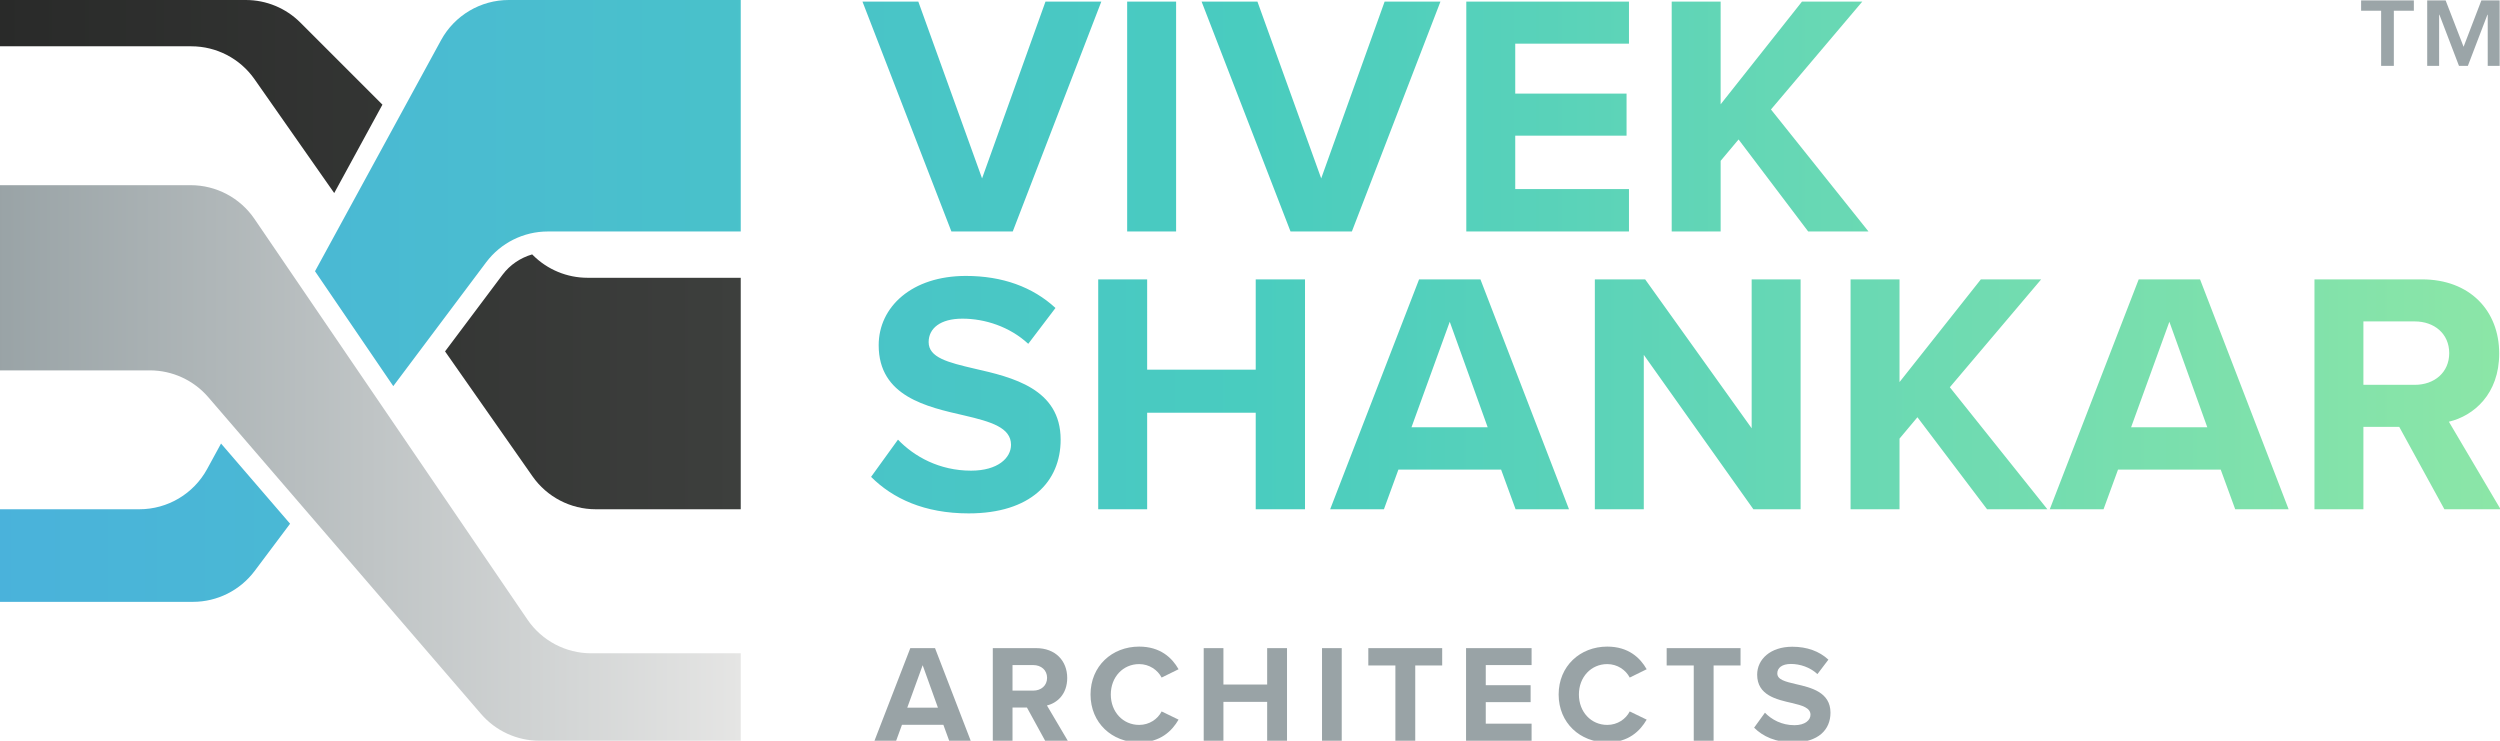 <?xml version="1.0" encoding="utf-8"?>
<!-- Generator: Adobe Illustrator 22.0.1, SVG Export Plug-In . SVG Version: 6.00 Build 0)  -->
<svg version="1.1" id="Layer_1" xmlns="http://www.w3.org/2000/svg" xmlns:xlink="http://www.w3.org/1999/xlink" x="0px" y="0px"
	 width="486px" height="144px" viewBox="0 0 486 144" enable-background="new 0 0 486 144" xml:space="preserve">
<path fill="#99A3A6" d="M183.389,140.895h-8.044L174.211,144H170l6.964-18.004h4.804L188.706,144h-4.185L183.389,140.895z
	 M176.37,137.576h5.966l-2.97-8.26L176.37,137.576z"/>
<path fill="#99A3A6" d="M199.64,137.549h-2.807V144H193v-18.004h8.421c3.752,0,6.047,2.456,6.047,5.803
	c0,3.185-1.998,4.886-3.941,5.344l4.049,6.857h-4.4L199.64,137.549z M200.855,129.289h-4.022v4.967h4.022
	c1.538,0,2.699-0.972,2.699-2.484C203.554,130.261,202.393,129.289,200.855,129.289"/>
<path fill="#99A3A6" d="M212,135.012c0-5.534,4.184-9.313,9.447-9.313c4.103,0,6.398,2.16,7.666,4.4l-3.293,1.62
	c-0.756-1.458-2.376-2.619-4.373-2.619c-3.131,0-5.507,2.511-5.507,5.912c0,3.4,2.376,5.911,5.507,5.911
	c1.997,0,3.617-1.134,4.373-2.618l3.293,1.593c-1.296,2.24-3.563,4.427-7.666,4.427C216.184,144.325,212,140.545,212,135.012"/>
<polygon fill="#99A3A6" points="246.336,136.442 237.833,136.442 237.833,144 234,144 234,125.996 237.833,125.996 237.833,133.068 
	246.336,133.068 246.336,125.996 250.196,125.996 250.196,144 246.336,144 "/>
<rect x="257" y="125.996" fill="#99A3A6" width="3.833" height="18.004"/>
<polygon fill="#99A3A6" points="271.264,129.37 266,129.37 266,125.996 280.361,125.996 280.361,129.37 275.124,129.37 275.124,144 
	271.264,144 "/>
<polygon fill="#99A3A6" points="285,125.996 297.741,125.996 297.741,129.289 288.833,129.289 288.833,133.203 297.552,133.203 
	297.552,136.496 288.833,136.496 288.833,140.68 297.741,140.68 297.741,144 285,144 "/>
<path fill="#99A3A6" d="M303,135.012c0-5.534,4.184-9.313,9.447-9.313c4.103,0,6.398,2.16,7.666,4.4l-3.293,1.62
	c-0.756-1.458-2.376-2.619-4.373-2.619c-3.131,0-5.507,2.511-5.507,5.912c0,3.4,2.376,5.911,5.507,5.911
	c1.997,0,3.617-1.134,4.373-2.618l3.293,1.593c-1.296,2.24-3.563,4.427-7.666,4.427C307.184,144.325,303,140.545,303,135.012"/>
<polygon fill="#99A3A6" points="329.264,129.37 324,129.37 324,125.996 338.361,125.996 338.361,129.37 333.124,129.37 333.124,144 
	329.264,144 "/>
<path fill="#99A3A6" d="M343.105,138.548c1.269,1.322,3.239,2.429,5.723,2.429c2.105,0,3.131-0.998,3.131-2.025
	c0-1.349-1.566-1.808-3.645-2.294c-2.941-0.674-6.721-1.484-6.721-5.506c0-2.997,2.591-5.426,6.829-5.426
	c2.862,0,5.237,0.864,7.019,2.51l-2.133,2.807c-1.458-1.349-3.401-1.97-5.155-1.97c-1.728,0-2.646,0.756-2.646,1.835
	c0,1.215,1.512,1.593,3.59,2.079c2.969,0.675,6.748,1.566,6.748,5.561c0,3.293-2.348,5.776-7.207,5.776
	c-3.455,0-5.938-1.161-7.638-2.861L343.105,138.548z"/>
<g>
	<defs>
		<path id="SVGID_1_" d="M97.7,53.401l-11.182,14.91l17.004,24.291C106.328,96.611,110.915,99,115.81,99H144V54h-29.786
			c-3.979,0-7.794-1.58-10.608-4.394l-0.153-0.153C101.184,50.113,99.141,51.477,97.7,53.401 M0,0v9h37.191
			c4.894,0,9.481,2.389,12.287,6.398l15.494,22.133l9.374-17.186L58.394,4.394C55.58,1.58,51.765,0,47.786,0H0z"/>
	</defs>
	<clipPath id="SVGID_2_">
		<use xlink:href="#SVGID_1_"  overflow="visible"/>
	</clipPath>
	
		<linearGradient id="SVGID_3_" gradientUnits="userSpaceOnUse" x1="-427.076" y1="306.035" x2="-426.076" y2="306.035" gradientTransform="matrix(144 0 0 144 61499 -44019.5)">
		<stop  offset="0" style="stop-color:#292A29"/>
		<stop  offset="1" style="stop-color:#3D3F3D"/>
	</linearGradient>
	<rect clip-path="url(#SVGID_2_)" fill="url(#SVGID_3_)" width="144" height="99"/>
</g>
<g>
	<defs>
		<path id="SVGID_4_" d="M0,36v36h29.121c4.368,0,8.518,1.904,11.367,5.212l53.024,61.576c2.849,3.308,6.999,5.212,11.367,5.212H144
			v-17h-29.069c-4.962,0-9.603-2.454-12.397-6.554L49.465,42.554C46.672,38.454,42.031,36,37.069,36H0z"/>
	</defs>
	<clipPath id="SVGID_5_">
		<use xlink:href="#SVGID_4_"  overflow="visible"/>
	</clipPath>
	
		<linearGradient id="SVGID_6_" gradientUnits="userSpaceOnUse" x1="-427.076" y1="306.035" x2="-426.076" y2="306.035" gradientTransform="matrix(144 0 0 144 61499 -43979)">
		<stop  offset="0" style="stop-color:#99A3A6"/>
		<stop  offset="1" style="stop-color:#E5E5E4"/>
	</linearGradient>
	<rect y="36" clip-path="url(#SVGID_5_)" fill="url(#SVGID_6_)" width="144" height="108"/>
</g>
<g>
	<defs>
		<path id="SVGID_7_" d="M40.264,91.183C37.635,96.002,32.585,99,27.095,99H0v18h37.5c4.721,0,9.167-2.223,12-6l6.891-9.189
			L42.97,86.224L40.264,91.183z M244.112,54.311v17.553h-21.105V54.311h-9.514V99h9.514V80.24h21.105V99h9.582V54.311H244.112z
			 M281.832,62.551l7.37,20.503h-14.806L281.832,62.551z M275.869,54.311L258.583,99h10.452l2.814-7.705h19.966L294.63,99h10.384
			l-17.218-44.689H275.869z M340.523,54.311v28.944L319.82,54.311h-9.782V99h9.515V68.983L340.86,99h9.178V54.311H340.523z
			 M385.078,54.311l-15.812,19.965V54.311h-9.515V99h9.515V85.265l3.483-4.154L386.284,99h11.725l-18.961-23.719l17.755-20.97
			C396.803,54.311,385.078,54.311,385.078,54.311z M421.726,62.551l7.37,20.503h-14.807L421.726,62.551z M415.763,54.311L398.477,99
			h10.451l2.815-7.705h19.966L434.524,99h10.384l-17.219-44.689H415.763z M459.446,62.484h9.984c3.818,0,6.699,2.412,6.699,6.164
			s-2.881,6.164-6.699,6.164h-9.984V62.484z M449.932,54.311V99h9.514V82.986h6.968L475.191,99h10.921l-10.05-17.019
			c4.825-1.139,9.782-5.359,9.782-13.265c0-8.309-5.695-14.405-15.008-14.405C470.836,54.311,449.932,54.311,449.932,54.311z
			 M170.815,67.108c0,9.982,9.379,11.993,16.682,13.667c5.159,1.206,9.046,2.346,9.046,5.696c0,2.545-2.547,5.025-7.773,5.025
			c-6.164,0-11.055-2.747-14.203-6.03l-5.228,7.236c4.222,4.221,10.386,7.102,18.963,7.102c12.06,0,17.888-6.164,17.888-14.338
			c0-9.916-9.38-12.127-16.75-13.803c-5.159-1.206-8.911-2.143-8.911-5.159c0-2.68,2.279-4.556,6.567-4.556
			c4.354,0,9.179,1.542,12.797,4.891l5.293-6.968c-4.422-4.087-10.319-6.231-17.421-6.231
			C177.246,53.64,170.815,59.67,170.815,67.108 M203.243,0.311l-12.329,34.371L178.52,0.311h-10.855L184.951,45h11.927
			l17.218-44.689C214.096,0.311,203.243,0.311,203.243,0.311z M219.12,45h9.515V0.311h-9.515V45z M269.17,0.311l-12.329,34.371
			L244.446,0.311h-10.855L250.878,45h11.927l17.218-44.689C280.023,0.311,269.17,0.311,269.17,0.311z M285.047,0.311V45h31.625
			v-8.241h-22.11V26.374h21.641v-8.175h-21.641V8.484h22.11V0.311H285.047z M350.306,0.311l-15.813,19.965V0.311h-9.515V45h9.515
			V31.265l3.484-4.154L351.512,45h11.724l-18.961-23.719l17.755-20.97C362.03,0.311,350.306,0.311,350.306,0.311z M98.905,0
			c-5.49,0-10.54,2.998-13.168,7.817L61.239,52.728l15.214,22.334L94.5,51c2.833-3.777,7.279-6,12-6H144V0H98.905z"/>
	</defs>
	<clipPath id="SVGID_8_">
		<use xlink:href="#SVGID_7_"  overflow="visible"/>
	</clipPath>
	
		<linearGradient id="SVGID_9_" gradientUnits="userSpaceOnUse" x1="-429.134" y1="304.603" x2="-428.134" y2="304.603" gradientTransform="matrix(486.112 0 0 486.112 208607.297 -148012.641)">
		<stop  offset="0" style="stop-color:#4AB2DB"/>
		<stop  offset="0.5" style="stop-color:#49CCBF"/>
		<stop  offset="1" style="stop-color:#8CE6A7"/>
	</linearGradient>
	<rect clip-path="url(#SVGID_8_)" fill="url(#SVGID_9_)" width="486.112" height="117"/>
</g>
<path fill="#9BA5A8" d="M469.254,2.088h-3.892v10.716h-2.47V2.088H459V0.08h10.254V2.088z M478.92,9.098l3.459-9.018h3.551v12.724
	h-2.317V2.86h-0.061l-3.799,9.944h-1.729l-3.799-9.944h-0.061v9.944h-2.316V0.08h3.583L478.92,9.098z"/>
</svg>
